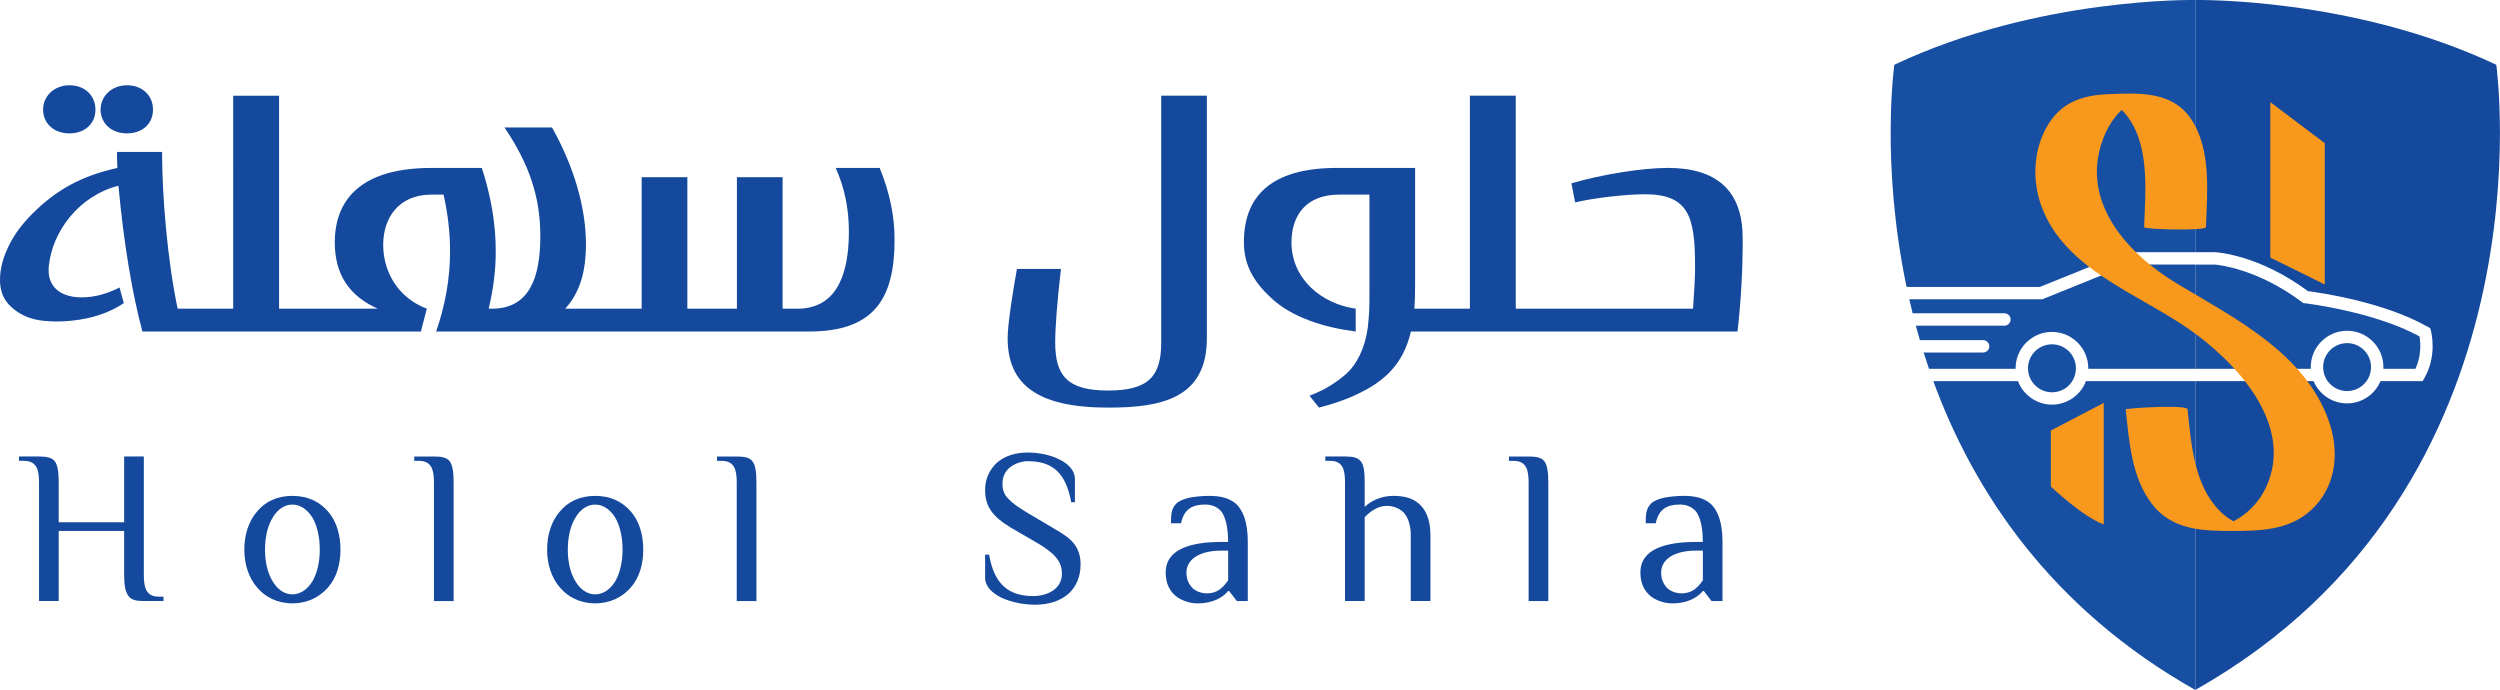 <?xml version="1.0" encoding="UTF-8"?>
<svg id="Layer_2" data-name="Layer 2" xmlns="http://www.w3.org/2000/svg" viewBox="0 0 1142.81 315.4">
  <defs>
    <style>
      .cls-1 {
        fill: #14499e;
      }

      .cls-2 {
        fill: #f8981d;
      }

      .cls-3 {
        fill: #174fa2;
      }
    </style>
  </defs>
  <g id="Layer_1-2" data-name="Layer 1">
    <g>
      <g>
        <g>
          <path class="cls-1" d="M58.05,38.98c-6.96,0-12.06,4.93-12.06,11.13s4.84,10.86,12.06,10.86,11.89-4.59,11.89-10.86-4.67-11.13-11.89-11.13ZM31.74,38.98c-6.95,0-12.04,4.93-12.04,11.13s4.83,10.86,12.04,10.86,11.89-4.59,11.89-10.86-4.67-11.13-11.89-11.13Z"/>
          <path class="cls-1" d="M408.93,109.69c0,27.41-9.85,41.85-39.13,41.85h-170.43c4.24-12.23,6.36-24.37,6.36-36.76,0-8.49-1.01-17.07-2.96-25.81h-5.6c-15.12,0-22,10.86-22,22.92s6.46,24.11,19.94,29.21l-2.71,10.44h-127.31c-4.74-17.84-8.49-40.24-10.95-66.64-18.16,4.67-30.22,20.89-31.83,36.76-.08.67-.08,1.26-.08,1.87,0,3.23.94,5.77,2.72,7.89,2.46,2.81,6.61,4.51,12.31,4.51s11.37-1.45,17.39-4.51l1.95,7.13c-4.91,3.31-10.53,5.6-16.88,6.96-4.59.94-9.08,1.45-13.59,1.45-1.87,0-3.73-.08-5.6-.25-6.36-.52-11.37-2.72-15.35-6.37-3.48-3.14-5.18-7.21-5.18-12.31,0-5.43,1.51-10.78,4.41-16.46,2.46-4.84,5.94-9.42,10.36-13.84,11.2-11.2,22.75-17.39,38.88-20.95-.08-2.3-.17-4-.17-5.1,0-1.53.08-2.22.08-2.22h20.53c0,20.13,2.47,49.83,7.13,71.65h25.38V43.75h20.97v97.36h45.15c-13.07-5.78-19.69-15.62-19.69-30.39s7.13-33.95,44.14-33.95h23.09c4.24,13.07,6.36,25.63,6.36,38.02,0,8.83-1.11,17.57-3.23,26.32h1.45c17.15,0,22.16-14.18,22.16-33.19,0-17.74-5.01-32.84-16.4-49.66h21.74c10.09,17.99,15.52,36.68,15.52,53.56,0,1.61-.08,3.14-.17,4.67-.59,10.36-3.82,18.67-9.33,24.62h34.96v-60.1h20.89v60.1h22.65v-60.1h20.89v60.1h6.79c16.38,0,23.51-13.17,23.51-35.23,0-10.78-2.12-20.38-6.02-29.11h20.11c4.51,11.2,6.79,21.73,6.79,32.93h0Z"/>
          <path class="cls-1" d="M551.69,43.74v110.85c0,27.67-20.96,31.74-45.15,31.74-32.42,0-45.92-10.61-45.92-31.74,0-3.31.59-8.74,1.7-16.3.85-5.6,1.7-10.7,2.55-15.36h20.12c-1.78,15.45-2.63,26.74-2.63,33.61,0,15.36,5.69,21.98,24.19,21.98s24.27-6.54,24.27-21.98V43.74h20.88-.01Z"/>
          <path class="cls-1" d="M796.64,108.66c0,14.95-.77,28.87-2.39,42.88h-149.29c-2.54,10.78-7.63,17.99-15.87,23.76-3.06,2.12-6.79,4.07-11.12,6.02-4.42,1.87-9.42,3.56-15.02,5.01l-4.34-5.43c3.73-1.45,7.05-3.06,9.85-4.84,2.79-1.78,5.18-3.56,7.13-5.35,4.66-4.24,8.39-11.54,9.67-21.05.34-3.13.59-5.94.67-8.39.08-2.39.08-5.52.08-9.35v-42.95h-13.91c-15.2,0-21.73,9.69-21.73,21.83,0,16.8,13.91,28.17,29.36,30.3v10.44c-14.34-1.8-29.36-6.46-38.88-15.54-7.8-7.3-12.23-14.87-12.23-25.29,0-21.57,13.08-33.95,42.61-33.95h35.65v53.21c0,4.17-.08,7.82-.34,10.96v.17h25.38V43.74h20.97v97.36h81.05c.59-8.74.92-14.95.92-18.85,0-22.58-2.46-33.45-22.9-33.45-8.41,0-23.17,1.61-31.92,3.73l-1.7-8.74c14.34-4.15,32.42-7.03,44.12-7.03,21.91,0,34.14,10.09,34.14,31.9h.04Z"/>
        </g>
        <g>
          <path class="cls-1" d="M56.75,208.67h9v54.02c0,6.1,1.07,10.07,7.02,10.07h1.98v1.98h-9c-3.51,0-5.65-.46-7.02-2.29-1.37-1.83-1.98-4.58-1.98-9.77v-19.99h-29.91v32.05h-9v-54.02c0-6.1-1.07-10.07-7.02-10.07h-2.14v-1.98h9.16c3.36,0,5.8.46,7.17,2.13,1.37,1.83,1.83,5.04,1.83,9.92v18.01h29.91v-30.06Z"/>
          <path class="cls-1" d="M111.69,251.25c0-6.87,1.98-12.97,5.8-17.4,3.66-4.43,9-7.17,16.17-7.17s12.51,2.75,16.33,7.17c3.81,4.42,5.65,10.53,5.65,17.4s-1.83,12.82-5.65,17.24-9.46,7.32-16.33,7.32-12.51-2.9-16.17-7.32c-3.81-4.43-5.8-10.53-5.8-17.24ZM146.18,251.25c0-5.8-1.22-10.99-3.36-14.65-2.29-3.66-5.49-5.95-9.16-5.95s-6.87,2.29-9,5.95c-2.29,3.66-3.51,8.85-3.51,14.65s1.22,10.83,3.51,14.5c2.14,3.66,5.34,5.95,9,5.95s6.87-2.29,9.16-5.95c2.14-3.66,3.36-8.85,3.36-14.5Z"/>
          <path class="cls-1" d="M207.37,274.75h-9v-54.02c0-6.1-1.07-10.07-7.02-10.07h-1.98v-1.98h9c3.51,0,5.8.46,7.17,2.13,1.37,1.83,1.83,5.04,1.83,9.92v54.02Z"/>
          <path class="cls-1" d="M250.1,251.25c0-6.87,1.98-12.97,5.8-17.4,3.66-4.43,9-7.17,16.17-7.17s12.51,2.75,16.33,7.17c3.81,4.42,5.65,10.53,5.65,17.4s-1.83,12.82-5.65,17.24c-3.81,4.43-9.46,7.32-16.33,7.32s-12.51-2.9-16.17-7.32c-3.81-4.43-5.8-10.53-5.8-17.24ZM284.59,251.25c0-5.8-1.22-10.99-3.36-14.65-2.29-3.66-5.49-5.95-9.16-5.95s-6.87,2.29-9,5.95c-2.29,3.66-3.51,8.85-3.51,14.65s1.22,10.83,3.51,14.5c2.14,3.66,5.34,5.95,9,5.95s6.87-2.29,9.16-5.95c2.14-3.66,3.36-8.85,3.36-14.5Z"/>
          <path class="cls-1" d="M345.78,274.75h-9v-54.02c0-6.1-1.07-10.07-7.02-10.07h-1.98v-1.98h9c3.51,0,5.8.46,7.17,2.13,1.37,1.83,1.83,5.04,1.83,9.92v54.02Z"/>
          <path class="cls-1" d="M493.96,257.96c0,5.65-1.98,10.22-5.49,13.43-3.66,3.21-8.85,5.04-15.26,5.04-5.49,0-11.14-1.22-15.41-3.2-4.42-2.14-7.48-5.34-7.48-9v-10.68h1.83c2.29,13.43,8.85,18.92,20.14,18.92,3.51,0,6.71-.92,9.16-2.59,2.44-1.68,3.97-4.27,3.97-7.63,0-5.95-3.66-9.46-10.99-13.89l-12.36-7.17c-8.54-5.19-11.75-9.77-11.75-17.24,0-5.19,2.14-9.46,5.49-12.51,3.36-2.9,8.09-4.58,14.04-4.58,4.88,0,10.38,1.07,14.5,3.2,4.12,1.98,7.02,5.19,7.02,8.85v10.68h-1.68c-2.44-13.43-8.55-18.77-19.84-18.77-2.9,0-5.95,1.07-8.09,2.75s-3.51,4.27-3.51,7.48c0,2.9.76,5.04,2.75,7.02,1.83,1.98,4.73,3.97,8.24,6.1l12.36,7.32c4.27,2.44,7.48,4.58,9.46,7.17,1.98,2.59,2.9,5.65,2.9,9.31h0Z"/>
          <path class="cls-1" d="M570.42,274.75h-5.04l-3.51-4.58h-.46c-2.14,2.59-6.41,5.65-14.04,5.65-2.9,0-6.41-.91-9.31-2.9-2.9-2.14-5.19-5.65-5.19-11.14s2.9-9,7.63-11.14,10.99-2.9,17.85-2.9h3.05c0-6.87-1.22-11.29-3.05-13.89-1.98-2.29-4.58-3.21-7.48-3.21-5.65,0-9.61,1.98-10.99,8.55h-4.58c0-3.51,0-6.56,2.44-9,1.22-1.22,3.51-2.14,6.26-2.75,2.75-.46,5.65-.76,8.85-.76,4.42,0,8.85.76,12.21,3.66,3.21,3.05,5.34,8.39,5.34,17.4v27.01h.02ZM561.42,251.7h-3.05c-10.07,0-16.02,3.97-16.02,10.07,0,3.21,1.22,5.49,2.9,7.17,1.68,1.53,4.12,2.29,6.56,2.29,4.88,0,7.48-2.9,9.61-5.95v-13.58h0Z"/>
          <path class="cls-1" d="M623.83,231.71c2.59-2.44,7.02-5.04,13.12-5.04,4.27,0,8.39.76,11.6,3.51,3.2,2.75,5.34,7.32,5.34,14.5v30.06h-9v-30.06c0-4.88-1.37-8.39-3.36-10.53-2.14-1.98-4.88-2.9-7.63-2.9-3.97,0-7.48,2.44-10.07,5.19v38.3h-9v-54.02c0-6.1-.91-10.07-7.02-10.07h-1.98v-1.98h9c3.51,0,5.8.46,7.17,2.13,1.53,1.83,1.83,5.04,1.83,9.92v10.99h0Z"/>
          <path class="cls-1" d="M707.77,274.75h-9v-54.02c0-6.1-1.07-10.07-7.02-10.07h-1.98v-1.98h9c3.51,0,5.8.46,7.17,2.13,1.37,1.83,1.83,5.04,1.83,9.92v54.02Z"/>
          <path class="cls-1" d="M787.42,274.75h-5.04l-3.51-4.58h-.46c-2.14,2.59-6.41,5.65-14.04,5.65-2.9,0-6.41-.91-9.31-2.9-2.9-2.14-5.19-5.65-5.19-11.14s2.9-9,7.63-11.14,10.99-2.9,17.85-2.9h3.05c0-6.87-1.22-11.29-3.05-13.89-1.98-2.29-4.58-3.21-7.48-3.21-5.65,0-9.61,1.98-10.99,8.55h-4.58c0-3.51,0-6.56,2.44-9,1.22-1.22,3.51-2.14,6.26-2.75,2.75-.46,5.65-.76,8.85-.76,4.42,0,8.85.76,12.21,3.66,3.21,3.05,5.34,8.39,5.34,17.4v27.01h.02ZM778.42,251.7h-3.05c-10.07,0-16.02,3.97-16.02,10.07,0,3.21,1.22,5.49,2.9,7.17,1.68,1.53,4.12,2.29,6.56,2.29,4.88,0,7.48-2.9,9.61-5.95v-13.58h0Z"/>
        </g>
      </g>
      <g>
        <path class="cls-3" d="M1072.9,156.85c6.04,0,10.96,4.92,10.96,10.96,0,.96-.13,1.92-.38,2.87-1.29,4.76-5.64,8.08-10.57,8.08s-9.29-3.32-10.57-8.08c-.25-.95-.38-1.91-.38-2.87,0-6.04,4.92-10.96,10.96-10.96Z"/>
        <path class="cls-3" d="M1003.53,168.59v-47.64h8.96c1.23.1,19.36,1.77,39.73,17.12l.61.45.77.1c.31.03,31.67,3.8,52.41,15.15.43,2.47,1.03,8.74-1.88,14.83h-14.64c.03-.25.03-.52.03-.78,0-9.16-7.45-16.61-16.61-16.61s-16.61,7.45-16.61,16.61c0,.25,0,.52.03.78h-52.79,0Z"/>
        <path class="cls-1" d="M1003.53,315.4v-141.17h54.07c2.54,6.09,8.56,10.17,15.29,10.17s12.76-4.08,15.29-10.17h19.27l.8-1.41c5.94-10.28,3.11-21.17,2.98-21.64l-.3-1.13-1.03-.59c-20.16-11.52-49.67-15.7-54.91-16.38-22.19-16.48-41.44-17.74-42.26-17.79h-9.22V.01s71.94-1.44,137.6,29.6c0,0,27.19,192.7-137.6,285.79h0Z"/>
        <path class="cls-3" d="M927.31,170.75c-.18-.77-.27-1.54-.27-2.4,0-6.04,4.92-10.96,10.96-10.96s10.96,4.92,10.96,10.96c0,.86-.09,1.64-.28,2.45-1.13,5.02-5.52,8.52-10.67,8.52s-9.55-3.59-10.69-8.56h0Z"/>
        <path class="cls-3" d="M1003.53.01v115.27h-31.73l-7.12,2.88-32.21,13h-60.93c-11.92-56.8-5.6-101.56-5.6-101.56C931.6-1.43,1003.52.01,1003.52.01h0Z"/>
        <path class="cls-3" d="M1003.53,120.94v47.64h-48.93v-.24c0-9.16-7.45-16.61-16.61-16.61s-16.61,7.45-16.61,16.61c0,.09,0,.16.02.24h-39.61c-.86-2.49-1.67-4.96-2.45-7.44h27.19c1.56,0,2.83-1.26,2.83-2.83s-1.27-2.83-2.83-2.83h-28.9c-.65-2.22-1.27-4.42-1.86-6.61h40.51c1.55,0,2.83-1.27,2.83-2.83s-1.27-2.83-2.83-2.83h-41.96c-.55-2.15-1.06-4.28-1.54-6.4h60.8l36.12-14.59,3.21-1.3h30.63Z"/>
        <path class="cls-3" d="M953.51,174.24h50.02v141.17c-66.08-37.32-101.28-90.67-119.76-141.17h38.7c2.4,6.33,8.61,10.73,15.52,10.73s13.16-4.33,15.52-10.73h0Z"/>
        <polygon class="cls-2" points="1037.81 46.68 1062.71 65.45 1062.71 130.04 1037.81 117.77 1037.81 46.68"/>
        <path class="cls-2" d="M961.67,184.17l-24.18,12.63v25.62s14.43,13.72,24.18,17.32v-55.57h0Z"/>
        <path class="cls-2" d="M1058.33,231.32c-10.03,10.83-23.88,11.42-37.73,11.4-13.94,0-27.83-.44-36.95-12.42-9.29-12.2-10.36-28.49-11.94-43.18-.04-.45,28.01-2.38,28.27,0,1.71,15.82,2.87,34.4,14.71,46.44,1.86,1.89,3.96,3.49,6.26,4.72,6.5-3.22,11.9-9.01,14.91-15.53,13.27-28.62-13.65-57.18-35.15-72.23-23.22-16.27-57.1-27.39-67.57-56.41-4.23-11.73-3.68-25.27,2.56-36.21,6.25-10.97,15.83-14.35,27.86-14.85,14.62-.59,30.16-1.54,38.73,12.41,8.55,13.95,6.64,32.78,6.11,48.37-.06,1.77-28.31,1.09-28.27,0,.58-16.85,2.93-38.82-9.19-52.51-.34-.38-.68-.73-1.02-1.06-3.91,3.61-6.73,8.37-8.58,13.33-10.77,28.78,11.39,52.65,34.33,66.37,26.12,15.62,57.41,31.3,68.63,61.72,4.96,13.46,4.15,28.73-5.97,39.65h0Z"/>
      </g>
    </g>
  </g>
</svg>